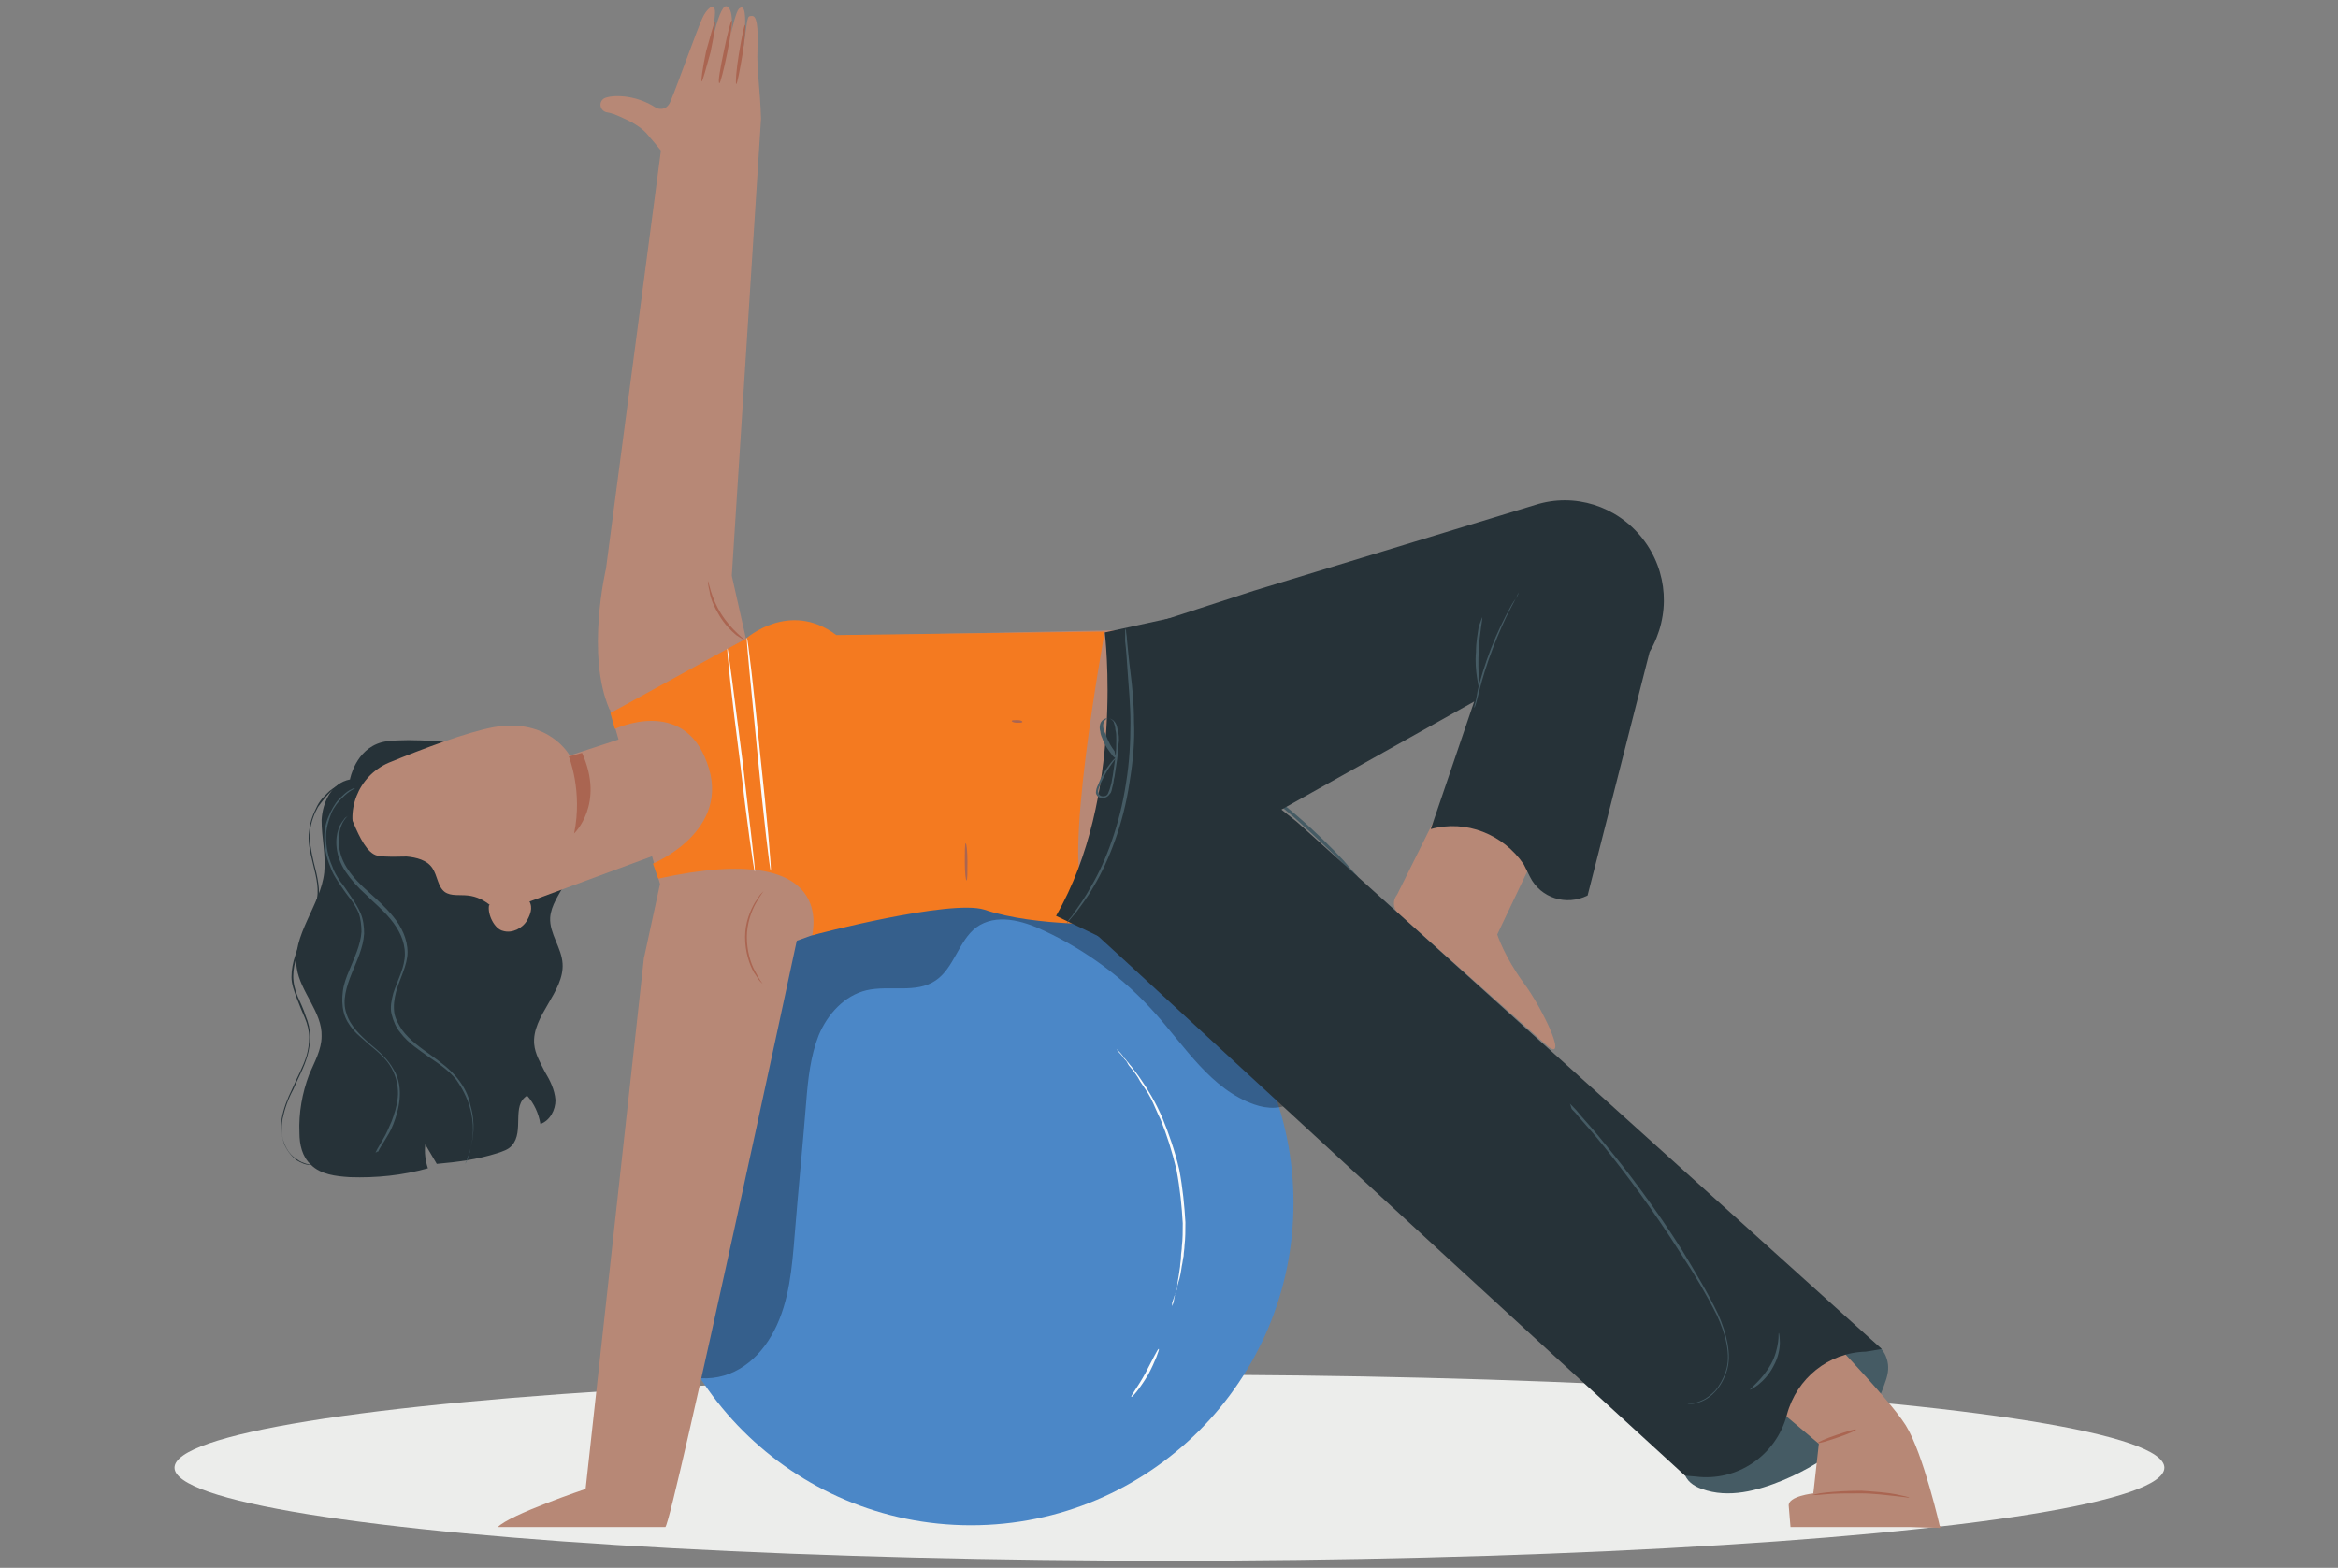 <?xml version="1.0" encoding="utf-8"?>
<!-- Generator: Adobe Illustrator 28.0.0, SVG Export Plug-In . SVG Version: 6.00 Build 0)  -->
<svg version="1.1" id="Layer_1" xmlns="http://www.w3.org/2000/svg" xmlns:xlink="http://www.w3.org/1999/xlink" x="0px" y="0px"
	 viewBox="0 0 263.9 177" style="enable-background:new 0 0 263.9 177;" xml:space="preserve">
<rect x="0" y="0" width="263.9" height="177" fill="#808080" stroke="none"/>
<style type="text/css">
	.st0{fill:#ECEDEB;}
	.st1{fill:#4B87C7;}
	.st2{opacity:0.3;}
	.st3{fill:#FAFBFB;}
	.st4{fill:#B78876;}
	.st5{fill:#F47A20;}
	.st6{fill:#AA6551;}
	.st7{fill:#263238;}
	.st8{fill:#455B64;}
</style>
<ellipse class="st0" cx="132" cy="165.7" rx="112.3" ry="10.5"/>
<g>
	<circle class="st1" cx="109.6" cy="135.8" r="36.4"/>
	<g>
		<g class="st2">
			<path d="M79.1,155.6c3.7,0.2,6.6-2.1,8.3-5.4c1.7-3.3,2-7.1,2.3-10.8c0.4-5,0.9-10,1.3-15c0.2-2.6,0.5-5.2,1.4-7.5
				c1-2.4,2.9-4.5,5.4-5.1c2.6-0.6,5.6,0.4,7.8-1.1c2.1-1.4,2.6-4.5,4.6-6c2.2-1.6,5.2-0.8,7.7,0.4c4.7,2.2,8.9,5.3,12.4,9.2
				c3.5,3.9,6.4,8.7,11.3,10.4c1.4,0.5,3.2,0.6,4.4-0.4c1.7-1.5,1-4.3,0-6.3c-5.7-11.2-16.4-19.7-28.7-22.5
				c-5.6-1.3-11.5-1.5-17,0.3s-10.4,5.4-12.9,10.6c-2.9,5.8-1.5,12.7-2.7,19.1C82.9,135.8,80.7,145.8,79.1,155.6"/>
		</g>
		<path class="st3" d="M132.3,147.5c0,0,0-0.1,0.1-0.3c0.1-0.2,0.1-0.5,0.2-0.9c0-0.2,0.1-0.4,0.2-0.6c0.1-0.2,0.1-0.5,0.1-0.8
			c0.1-0.5,0.2-1.2,0.3-1.9c0-0.3,0.1-0.7,0.1-1.1c0-0.4,0.1-0.8,0.1-1.2c0.1-0.8,0.1-1.7,0.1-2.6c-0.1-1.8-0.3-3.9-0.7-6
			c-0.5-2.1-1.1-4-1.8-5.7c-0.4-0.8-0.7-1.6-1.1-2.4c-0.2-0.4-0.4-0.7-0.6-1c-0.2-0.3-0.4-0.6-0.6-0.9c-0.3-0.6-0.7-1.1-1.1-1.6
			c-0.2-0.2-0.3-0.4-0.4-0.6c-0.1-0.2-0.3-0.3-0.4-0.5c-0.2-0.3-0.4-0.5-0.6-0.7c-0.1-0.2-0.2-0.3-0.2-0.3c0,0,0.1,0.1,0.2,0.2
			c0.2,0.2,0.4,0.4,0.6,0.7c0.1,0.2,0.3,0.3,0.4,0.5c0.2,0.2,0.3,0.4,0.5,0.6c0.3,0.4,0.7,0.9,1.1,1.5c0.2,0.3,0.4,0.6,0.6,0.9
			c0.2,0.3,0.4,0.7,0.6,1c0.4,0.7,0.8,1.5,1.2,2.4c0.7,1.7,1.4,3.7,1.9,5.8c0.4,2.1,0.6,4.2,0.7,6c0,0.9,0,1.8-0.1,2.6
			c0,0.4-0.1,0.8-0.1,1.2c-0.1,0.4-0.1,0.7-0.2,1.1c-0.1,0.7-0.2,1.3-0.4,1.9c-0.1,0.3-0.1,0.5-0.2,0.8c-0.1,0.2-0.1,0.4-0.2,0.6
			c-0.1,0.3-0.2,0.6-0.3,0.9C132.3,147.3,132.3,147.4,132.3,147.5L132.3,147.5z"/>
		<path class="st3" d="M130.8,152.3c0.1,0-0.4,1.4-1.2,2.9c-0.9,1.5-1.8,2.6-1.9,2.5c-0.1-0.1,0.8-1.2,1.6-2.7
			S130.7,152.2,130.8,152.3L130.8,152.3z"/>
	</g>
</g>
<g>
	<g>
		<polygon class="st4" points="88.3,106.8 109.1,99.3 120.3,104 132,83.6 128.4,71.1 94.4,71.8 84.2,72.1 68.7,79.6 74.5,99.8 
			72.7,108.1 		"/>
		<path class="st5" d="M74.3,99.2c20.8-4.6,17.2,6.5,17.4,6.4c0.2-0.1,15.6-4.1,19.4-2.9c5.9,2,15.1,1.6,15.1,1.6s-0.4-1.2-3.5-3.2
			c-3.1-1.9,2-29.8,2-29.8l-30.3,0.4c-5.3-4-10.2,0.4-10.2,0.4l-15.3,8.4l0.5,1.8c0,0,7.7-3.7,10.4,3.8c2.9,7.7-6.1,11.4-6.1,11.4
			L74.3,99.2L74.3,99.2z"/>
		<path class="st6" d="M115.4,81.5c0,0.1-0.3,0.1-0.6,0.1c-0.3,0-0.6-0.1-0.6-0.2c0-0.1,0.3-0.1,0.6-0.1
			C115.2,81.3,115.4,81.4,115.4,81.5z"/>
		<path class="st6" d="M109,95.2c0.1,0,0.2,0.9,0.2,2.1c0,1.2,0,2.1-0.1,2.1c-0.1,0-0.2-0.9-0.2-2.1C108.9,96.2,108.9,95.2,109,95.2
			z"/>
		<path class="st3" d="M84.3,72c0.1,0,0.8,5.9,1.5,13.1c0.8,7.3,1.3,13.2,1.2,13.2c-0.1,0-0.8-5.9-1.5-13.2
			C84.8,77.9,84.2,72,84.3,72L84.3,72z"/>
		<path class="st3" d="M85.2,98.4c-0.1,0-0.9-5.6-1.7-12.6c-0.9-6.9-1.5-12.6-1.4-12.6c0.1,0,0.8,5.6,1.7,12.6
			C84.6,92.7,85.3,98.4,85.2,98.4z"/>
	</g>
	<g>
		<path class="st4" d="M72.7,108l-6.6,60.1c0,0-8.6,2.9-9.9,4.3h18.9c0.8-0.6,14.9-66.5,14.9-66.5S72.7,108,72.7,108z"/>
		<path class="st6" d="M86.1,111.1c0,0-0.1-0.1-0.3-0.3c-0.2-0.2-0.4-0.6-0.7-1c-0.5-0.9-1-2.3-1-4s0.6-3,1.1-3.9
			c0.3-0.4,0.5-0.8,0.7-1c0.2-0.2,0.3-0.3,0.3-0.3c0,0-0.4,0.5-0.9,1.4c-0.5,0.9-1,2.3-1,3.8s0.4,2.9,0.9,3.8
			C85.7,110.6,86.1,111.1,86.1,111.1L86.1,111.1z"/>
	</g>
	<g>
		<g>
			<path class="st4" d="M84.2,72.1L82.6,65l3.3-51.6l0,0c-0.1-3.4-0.5-5.6-0.4-7.8c0.1-2.7-0.1-3.8-0.6-3.8c-0.7,0-0.4,0-1.2,4.9
				c0,0,1.1-7-0.3-5.7c-0.6,0.6-1.6,6.4-1.6,6.4c1.2-4.6,0.9-6.5,0.2-6.7c-1-0.2-2.2,6.9-2.2,6.9s1-5.4,0.9-6.4
				c-0.1-1-1-0.1-1.4,0.8c-0.5,1-2.8,7.5-3.6,9.4c-0.5,1.3-1.6,0.8-1.6,0.8c-2.4-1.6-5.1-1.5-5.9-1.1c-0.7,0.4-0.5,1.5,0.4,1.6
				c0.7,0.1,1.9,0.7,2.7,1.1c0.7,0.4,1.3,0.8,1.8,1.4c0.6,0.7,1.1,1.3,1.5,1.8l-6.2,47.2c0,0-2.3,9.7,0.4,15.9"/>
			<path class="st6" d="M83.1,9.5c0.1,0,0.4-1.5,0.7-3.3c0.3-1.9,0.4-3.4,0.3-3.4c-0.1,0-0.4,1.5-0.7,3.3C83.1,7.9,83,9.4,83.1,9.5z
				"/>
			<path class="st6" d="M81.2,9.4c0.1,0,0.5-1.5,0.9-3.5s0.6-3.6,0.5-3.6c-0.1,0-0.5,1.5-0.9,3.5C81.3,7.7,81,9.3,81.2,9.4z"/>
			<path class="st6" d="M79.2,9.2c0.1,0,0.5-1.5,1-3.3c0.4-1.9,0.6-3.4,0.5-3.4c-0.1,0-0.5,1.5-1,3.3C79.3,7.7,79.1,9.2,79.2,9.2z"
				/>
		</g>
		<path class="st6" d="M79.9,65.6c0.1,0,0.3,1.8,1.5,3.7c1.2,1.9,2.7,2.9,2.7,3c0,0-0.4-0.2-1-0.6c-0.6-0.5-1.3-1.2-1.9-2.2
			c-0.6-1-1-1.9-1.1-2.7C79.9,66,79.9,65.6,79.9,65.6L79.9,65.6z"/>
	</g>
	<g>
		<path class="st7" d="M64,90.1c0.1,3.3,1.4,6.6-0.2,9.6c-0.7,1.3-1.6,2.5-1.7,3.9c-0.1,1.8,1.3,3.4,1.4,5.2
			c0.2,3.2-3.5,5.9-3.2,9.1c0.1,1.1,0.7,2.1,1.2,3.1c0.6,1,1.1,2,1.2,3.2c0,1.1-0.6,2.3-1.7,2.7c-0.2-1.2-0.7-2.3-1.5-3.2
			c-1.8,1.1-0.3,4-1.7,5.6c-0.4,0.5-1.1,0.7-1.7,0.9c-2.2,0.7-4.5,1-6.8,1.2c-0.4-0.7-0.9-1.5-1.3-2.2c-0.1,0.9,0,1.8,0.3,2.7
			c-2.9,0.8-5.8,1.1-8.8,1c-1.6-0.1-3.3-0.3-4.4-1.4c-1-0.9-1.3-2.3-1.3-3.6c-0.1-2.2,0.3-4.5,1.1-6.6c0.6-1.4,1.4-2.8,1.4-4.3
			c0.1-2.7-2.4-5-2.8-7.7c-0.6-3.7,2.7-7.1,3.1-10.8c0.2-2-0.3-3.9-0.3-5.9c0.1-2,1.1-4.2,3.2-4.6c0,0,0.6-3.4,3.6-4.2
			C46,83,63.9,84,64,90.1L64,90.1z"/>
		<g>
			<path class="st4" d="M78.6,87.6c1.3,3.5-0.5,7.4-4,8.7l-26.8,9.9l0,0c-1.1,0.4-2.3-0.1-2.8-1.1l-4.6-10c-1.6-3.4,0-7.5,3.5-9
				c3.9-1.6,8.7-3.4,11.8-4c6.3-1.1,8.6,3.2,8.6,3.2l5.8-1.9C73.5,82.3,77.3,84.1,78.6,87.6C78.6,87.6,78.6,87.6,78.6,87.6z"/>
			<path class="st6" d="M64.2,85.4c0,0,1.6,3.9,0.6,8.7c0,0,3.5-3.3,0.9-9.1L64.2,85.4L64.2,85.4z"/>
		</g>
		<path class="st7" d="M38.7,91.5c0.4-2.3,1.6,4.6,3.9,5.1c1.1,0.2,2.2,0.1,3.3,0.1c1.1,0.1,2.3,0.4,2.9,1.3
			c0.6,0.9,0.6,2.1,1.4,2.7c0.7,0.5,1.7,0.3,2.6,0.4c2,0.2,3.6,1.8,4.4,3.7s0.8,3.9,1,5.9c0.1,2,0.4,4.1,1.4,5.8l-14.4-7.8
			C45.1,108.6,37.8,97,38.7,91.5L38.7,91.5z"/>
		<path class="st4" d="M55.2,102.2c-0.2,1,0.6,2.7,1.6,2.9c1,0.3,2.2-0.3,2.7-1.2c0.5-0.9,0.7-1.7,0-2.5"/>
		<path class="st8" d="M42.4,130.1c0,0,0.1-0.2,0.2-0.4c0.2-0.3,0.4-0.7,0.7-1.2c0.3-0.5,0.6-1.2,0.9-1.9c0.3-0.8,0.6-1.7,0.7-2.7
			c0.1-1-0.1-2.2-0.7-3.3c-0.6-1.1-1.6-1.9-2.7-2.8c-0.5-0.5-1.1-0.9-1.6-1.5c-0.5-0.6-0.9-1.2-1.1-2c-0.2-0.8-0.2-1.6-0.1-2.4
			c0.1-0.8,0.4-1.6,0.7-2.3c0.6-1.5,1.3-2.9,1.4-4.4c0-0.7-0.1-1.5-0.3-2.1c-0.3-0.7-0.7-1.3-1.1-1.8s-0.8-1.1-1.2-1.7
			c-0.4-0.6-0.7-1.1-0.9-1.7c-0.5-1.2-0.7-2.3-0.7-3.4c0-1.1,0.3-2,0.7-2.8c0.4-0.8,0.8-1.4,1.3-1.8c0.4-0.4,0.8-0.7,1.1-0.8
			c0.1-0.1,0.3-0.1,0.3-0.1c0.1,0,0.1,0,0.1,0c0,0-0.6,0.2-1.5,1.1c-0.4,0.4-0.9,1-1.2,1.7c-0.3,0.8-0.6,1.7-0.6,2.7
			c0,1,0.2,2.2,0.7,3.3c0.2,0.6,0.5,1.1,0.9,1.7c0.4,0.5,0.8,1.1,1.2,1.7c0.4,0.6,0.8,1.2,1.1,1.9s0.4,1.5,0.4,2.3
			c-0.1,1.6-0.8,3-1.4,4.5c-0.6,1.5-1.1,3.1-0.6,4.5c0.4,1.4,1.6,2.5,2.6,3.4c1.1,0.9,2.1,1.8,2.7,2.9c0.7,1.1,0.8,2.4,0.7,3.4
			c-0.1,1.1-0.4,2-0.7,2.8c-0.3,0.8-0.7,1.4-1,1.9s-0.6,0.9-0.7,1.2C42.5,130,42.4,130.2,42.4,130.1L42.4,130.1z"/>
		<path class="st8" d="M52.5,131.4c0,0,0.3-0.6,0.6-1.7c0.3-1.1,0.5-2.8-0.1-4.8c-0.3-1-0.8-2-1.5-3c-0.8-1-1.8-1.7-3-2.5
			c-1.1-0.8-2.4-1.6-3.3-2.8c-0.5-0.6-0.8-1.3-1-2.1c-0.2-0.8,0-1.6,0.2-2.4c0.5-1.5,1.3-2.9,1.3-4.4c0-1.5-0.7-2.8-1.6-3.9
			c-0.9-1.1-1.9-1.9-2.8-2.8c-0.9-0.8-1.7-1.7-2.3-2.6c-1.2-1.8-1.2-3.7-0.8-4.8c0.2-0.6,0.5-0.9,0.7-1.2c0.1-0.1,0.2-0.2,0.3-0.2
			c0.1-0.1,0.1-0.1,0.1-0.1c0,0-0.6,0.4-0.9,1.5c-0.3,1.1-0.3,2.9,0.9,4.6c0.6,0.9,1.4,1.7,2.3,2.5c0.9,0.8,1.9,1.7,2.8,2.8
			c0.9,1.1,1.6,2.5,1.6,4s-0.9,3-1.3,4.5c-0.2,0.8-0.3,1.5-0.2,2.3c0.1,0.7,0.5,1.4,0.9,2c0.9,1.2,2.1,2,3.2,2.8
			c1.1,0.8,2.2,1.6,3,2.6c0.8,1,1.3,2,1.5,3.1c0.6,2,0.3,3.8,0,4.9C52.9,130.9,52.5,131.4,52.5,131.4L52.5,131.4z"/>
		<path class="st7" d="M35.3,131.5c0,0-0.2,0-0.5,0c-0.3,0-0.8-0.2-1.3-0.5c-0.5-0.4-1-0.9-1.4-1.8c-0.3-0.8-0.4-1.9-0.3-2.9
			c0.2-1.1,0.6-2.2,1.2-3.4c0.5-1.2,1.2-2.4,1.6-3.7c0.2-0.7,0.3-1.4,0.3-2.1c0-0.7-0.2-1.5-0.5-2.2c-0.3-0.7-0.6-1.4-0.9-2.2
			c-0.3-0.8-0.6-1.6-0.6-2.4c0-1.7,0.7-3.3,1.4-4.7c0.7-1.4,1.3-2.8,1.5-4.2c0.2-1.4-0.2-2.7-0.5-4c-0.3-1.2-0.6-2.5-0.4-3.6
			c0.1-1.1,0.5-2,0.9-2.8c0.4-0.8,1-1.3,1.4-1.7c0.5-0.4,0.9-0.6,1.2-0.8c0.3-0.1,0.4-0.2,0.4-0.2c0,0-0.6,0.3-1.5,1.1
			c-0.4,0.4-0.9,1-1.4,1.7c-0.4,0.7-0.8,1.7-0.9,2.7c-0.1,1.1,0.1,2.2,0.4,3.5c0.3,1.2,0.7,2.6,0.6,4.1c-0.2,1.5-0.8,2.9-1.5,4.3
			c-0.7,1.4-1.4,2.9-1.4,4.5c0,0.8,0.2,1.6,0.5,2.3c0.3,0.7,0.7,1.5,0.9,2.2c0.3,0.7,0.5,1.5,0.5,2.3c0,0.8-0.1,1.5-0.3,2.2
			c-0.4,1.4-1.1,2.6-1.6,3.8c-0.6,1.1-1,2.3-1.2,3.3c-0.2,1.1-0.1,2.1,0.2,2.8c0.3,0.8,0.8,1.4,1.3,1.7c0.5,0.4,0.9,0.5,1.2,0.6
			C35.1,131.5,35.3,131.5,35.3,131.5L35.3,131.5z"/>
	</g>
	<g>
		<path class="st8" d="M153.5,99.5c0,0-0.2-0.2-0.6-0.6c-0.4-0.4-0.9-0.9-1.5-1.6c-1.3-1.3-3.2-3.1-5.3-5c-2.2-1.9-4.2-3.4-5.7-4.5
			c-0.7-0.5-1.3-1-1.8-1.3c-0.4-0.3-0.7-0.5-0.6-0.5c0,0,0.3,0.1,0.7,0.4c0.4,0.3,1.1,0.7,1.9,1.2c1.5,1.1,3.6,2.6,5.8,4.5
			c2.2,1.9,4,3.7,5.3,5.1c0.6,0.7,1.1,1.3,1.5,1.7C153.4,99.3,153.5,99.5,153.5,99.5L153.5,99.5z"/>
		<g>
			<path class="st8" d="M212,152c0.6,0.4,1,1.2,1.1,2c0.1,0.8-0.1,1.5-0.4,2.3c-1.7,5.1-6.4,8.7-11.4,10.8c-2.9,1.2-6.2,2.1-9.2,1
				c-0.9-0.3-1.8-0.9-2-1.9c-0.1-0.6,0.2-1.2,0.4-1.7c1.6-3.2,3.6-6.2,6.2-8.6c2.6-2.4,5.8-4.3,9.2-5.1c2-0.5,4.3-0.5,5.8,0.9"/>
			<path class="st4" d="M204.2,148.6c0,0,8.9,9.1,10.9,12.3c2,3.2,3.9,11.6,3.9,11.6l-14.7-0.5l1-9l-7.8-6.6c0,0,1.6-2.9,2.8-5.1
				C201.5,149,204.2,148.6,204.2,148.6L204.2,148.6z"/>
			<path class="st4" d="M206.4,163.2l-1.7,5.4c0,0-2.9,0.3-2.8,1.4c0.1,1.1,0.2,2.4,0.2,2.4h17L206.4,163.2L206.4,163.2z"/>
			<path class="st4" d="M174.8,118.2c2.2,1.6-0.9-4.7-2.8-7.2c-2.2-3-3-5.5-3-5.5l7.8-16.4l-10.6-5.2l-8.5,17.1
				c-0.5,0.6-0.5,1.5,0.1,2.1L174.8,118.2L174.8,118.2z"/>
			<path class="st7" d="M128.3,71l13.2-4.3l31.8-9.7c4.4-1.4,9.2,0.1,12.1,3.8l0,0c2.9,3.7,3.2,8.7,0.8,12.8l-7,27.5l0,0
				c-2.4,1.2-5.3,0.3-6.5-2.1l-0.7-1.4c-2.3-3.4-6.5-5.1-10.5-4l0,0l4.9-14.4l-22.3,12.5l-13.9-6.8L128.3,71L128.3,71z"/>
			<path class="st7" d="M146.4,92.8l66,59.5l-1.8,0.3c-4.2,0.1-7.8,3-8.9,7.1l0,0c-1.2,4.6-5.6,7.6-10.3,7l-1.2-0.1
				c-39.6-36.2-68.8-63.4-67.6-62.1l10.7-22.1L146.4,92.8L146.4,92.8z"/>
			<path class="st7" d="M124.7,71.4c0,0,2.3,18.5-5.5,32l5.2,2.5l14-19.1l-5-17.3L124.7,71.4L124.7,71.4z"/>
			<path class="st8" d="M127,70.9c0,0,0,0.1,0.1,0.3c0,0.3,0.1,0.6,0.1,1c0.1,0.9,0.2,2.2,0.4,3.7c0.2,1.6,0.4,3.5,0.4,5.6
				c0.1,2.1-0.1,4.4-0.5,6.8c-0.7,4.8-2.4,9-4,11.7c-0.8,1.4-1.6,2.4-2.1,3.1c-0.3,0.3-0.5,0.6-0.7,0.8c-0.2,0.2-0.2,0.3-0.3,0.3
				c0,0,0.1-0.1,0.2-0.3c0.1-0.2,0.4-0.4,0.6-0.8c0.5-0.7,1.3-1.8,2-3.1c1.6-2.7,3.2-6.9,3.9-11.6c0.4-2.4,0.5-4.7,0.5-6.8
				s-0.2-4-0.3-5.5c-0.1-1.6-0.2-2.9-0.3-3.7c0-0.4,0-0.8,0-1C127,71,127,70.9,127,70.9L127,70.9z"/>
			<path class="st8" d="M126.1,85.7c0,0-0.1,0-0.2-0.1c-0.1-0.1-0.3-0.2-0.4-0.4c-0.3-0.4-0.8-1-1.1-1.9c-0.1-0.2-0.2-0.5-0.2-0.7
				c-0.1-0.3-0.1-0.6,0-0.9c0.1-0.3,0.4-0.6,0.8-0.6c0.4,0,0.7,0.2,0.9,0.5c0.2,0.3,0.2,0.6,0.3,1s0.1,0.7,0.1,1
				C126.2,84.3,126.2,85,126.1,85.7c-0.1,0.7-0.2,1.4-0.3,2c-0.1,0.3-0.1,0.7-0.2,1c-0.1,0.3-0.1,0.7-0.3,0.9
				c-0.2,0.3-0.5,0.5-0.9,0.5c-0.2,0-0.4-0.1-0.5-0.2c-0.1-0.1-0.2-0.3-0.2-0.4c0-0.3,0.1-0.6,0.2-0.8c0.1-0.2,0.2-0.5,0.3-0.7
				c0.4-0.9,0.9-1.5,1.2-1.9s0.6-0.6,0.6-0.6c0.1,0-0.8,0.9-1.6,2.6c-0.1,0.2-0.2,0.4-0.3,0.7c-0.1,0.2-0.2,0.5-0.1,0.7
				c0,0.2,0.2,0.4,0.5,0.4c0.3,0,0.5-0.1,0.6-0.4c0.1-0.2,0.2-0.5,0.3-0.9c0.1-0.3,0.1-0.6,0.2-1c0.1-0.7,0.2-1.4,0.3-2.1
				c0.1-0.7,0.1-1.4,0.1-2.1c0-0.3,0-0.7-0.1-1c0-0.3-0.1-0.6-0.2-0.9c-0.1-0.2-0.4-0.4-0.6-0.4c-0.2,0-0.4,0.2-0.5,0.4
				c-0.2,0.5,0,1,0.2,1.4c0.3,0.9,0.7,1.5,1,1.9C125.9,85.5,126.1,85.7,126.1,85.7L126.1,85.7z"/>
			<path class="st8" d="M177.2,124.6c0,0,0.1,0.1,0.3,0.3c0.2,0.2,0.5,0.5,0.8,0.9c0.7,0.8,1.7,1.9,2.9,3.4c2.4,2.9,5.6,7.1,8.7,12
				c1.5,2.5,2.9,4.8,4,7.1c0.5,1.1,0.9,2.3,1.1,3.4c0.2,1.1,0.2,2.2-0.1,3.1c-0.6,1.9-1.8,3-2.8,3.4c-0.5,0.2-0.9,0.3-1.2,0.3
				c-0.3,0-0.4,0-0.4,0c0-0.1,0.6,0.1,1.6-0.4c0.5-0.2,1-0.6,1.5-1.1c0.5-0.6,0.9-1.3,1.2-2.2c0.3-0.9,0.3-1.9,0.1-3
				s-0.6-2.2-1.1-3.3c-1.1-2.2-2.5-4.6-4.1-7c-3.1-4.9-6.2-9-8.6-12c-1.2-1.5-2.2-2.6-2.9-3.4c-0.3-0.4-0.6-0.7-0.8-0.9
				C177.3,124.8,177.2,124.6,177.2,124.6L177.2,124.6z"/>
			<path class="st8" d="M200.8,150.5c0,0,0.1,0.4,0.1,1.1c0,0.7-0.2,1.7-0.7,2.6c-0.5,1-1.2,1.7-1.7,2.1c-0.5,0.4-0.9,0.6-1,0.6
				c0,0,0.3-0.3,0.8-0.8c0.5-0.5,1.1-1.2,1.6-2.1c0.5-0.9,0.7-1.8,0.8-2.5C200.8,150.9,200.7,150.5,200.8,150.5L200.8,150.5z"/>
			<path class="st6" d="M215.5,169.1c0,0-0.6-0.1-1.6-0.2c-1-0.1-2.4-0.3-3.9-0.3c-1.5,0-2.9,0-3.9,0.1c-1,0.1-1.6,0.1-1.6,0.1
				c0,0,0.6-0.2,1.6-0.3c1-0.1,2.4-0.2,4-0.2c1.5,0.1,2.9,0.2,3.9,0.4C214.9,168.9,215.5,169,215.5,169.1L215.5,169.1z"/>
			<path class="st6" d="M209.5,161.4c0,0.1-0.9,0.5-2.1,0.9c-1.2,0.4-2.1,0.7-2.2,0.6c0-0.1,0.9-0.5,2.1-0.9
				C208.5,161.6,209.4,161.3,209.5,161.4z"/>
			<path class="st8" d="M171.4,66.9c0,0-0.3,0.7-0.9,1.8c-0.6,1.1-1.3,2.7-2,4.5s-1.2,3.5-1.5,4.7c-0.3,1.2-0.5,2-0.6,2
				c0,0,0-0.2,0.1-0.5c0.1-0.3,0.2-0.9,0.3-1.5c0.3-1.2,0.8-2.9,1.5-4.7c0.7-1.8,1.5-3.4,2.1-4.5c0.3-0.6,0.6-1,0.8-1.3
				S171.4,66.9,171.4,66.9L171.4,66.9z"/>
			<path class="st8" d="M167.3,69.7c0.1,0-0.3,1.7-0.4,3.9c-0.1,2.2,0.1,3.9,0,3.9c0,0-0.1-0.4-0.2-1.1c-0.1-0.7-0.2-1.7-0.1-2.8
				c0-1.1,0.2-2.1,0.3-2.8C167.1,70.2,167.3,69.7,167.3,69.7L167.3,69.7z"/>
		</g>
	</g>
</g>
</svg>
